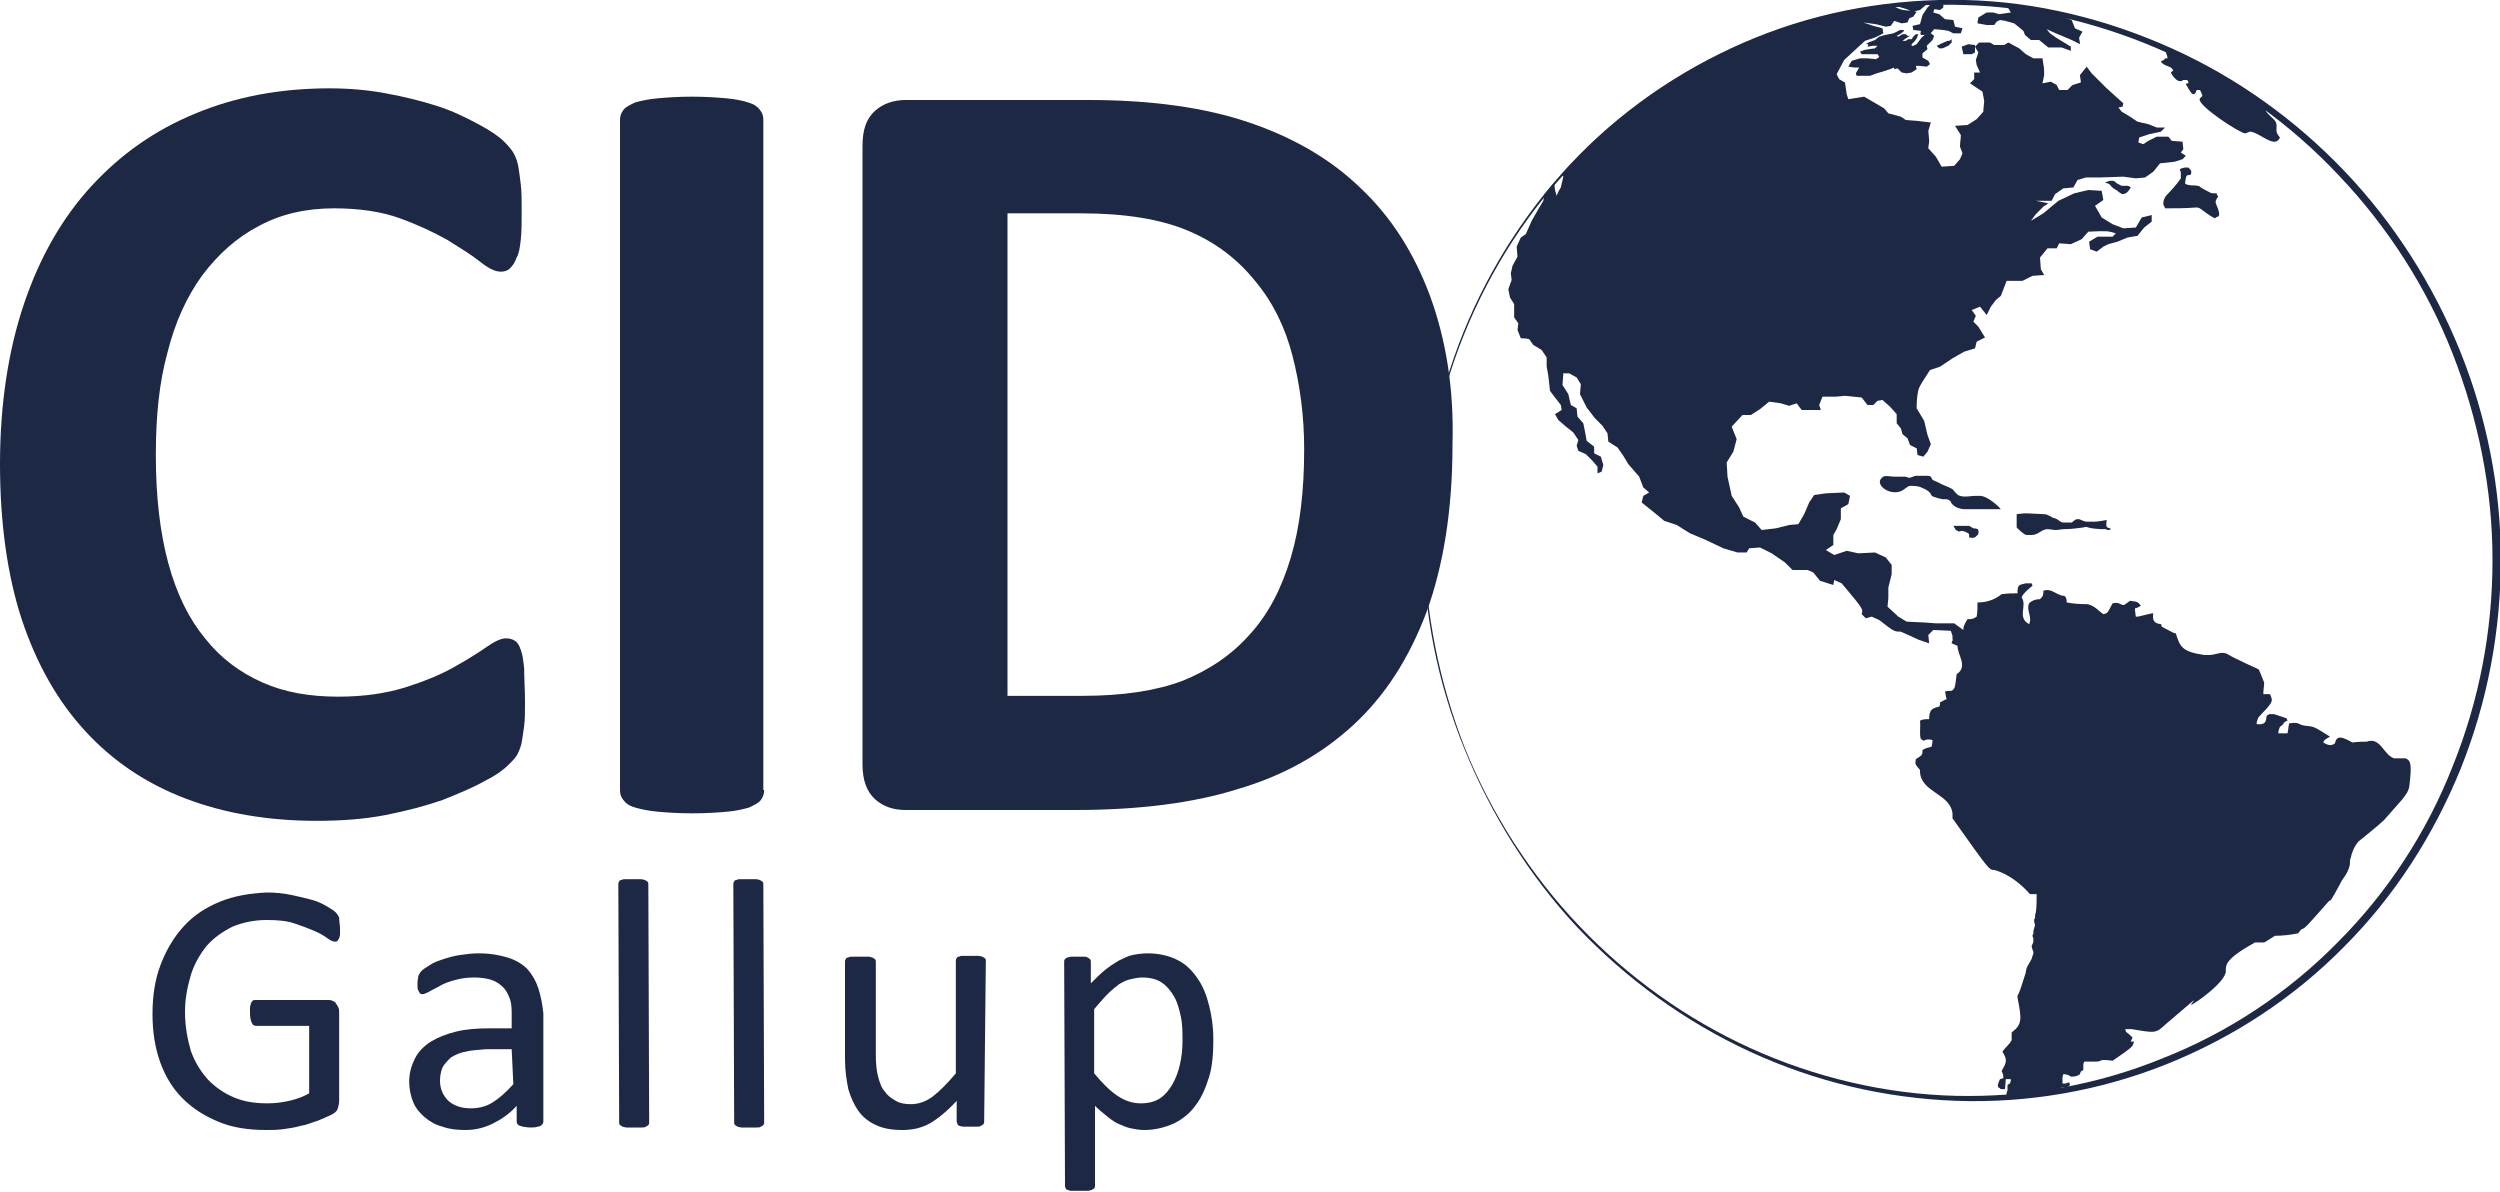 <?xml version="1.0" encoding="utf-8"?>
<!-- Generator: Adobe Illustrator 22.0.0, SVG Export Plug-In . SVG Version: 6.00 Build 0)  -->
<svg version="1.1" xmlns="http://www.w3.org/2000/svg" xmlns:xlink="http://www.w3.org/1999/xlink" x="0px" y="0px"
	 viewBox="0 0 300 143" style="enable-background:new 0 0 300 143;" xml:space="preserve">
<style type="text/css">
	.st0{fill:none;}
	.st1{fill:#164194;}
	.st2{clip-path:url(#SVGID_2_);}
	.st3{fill:#1D2944;}
	.st4{clip-path:url(#SVGID_4_);}
	.st5{clip-path:url(#SVGID_6_);}
	.st6{fill:#FFFFFF;}
	.st7{clip-path:url(#SVGID_8_);}
	.st8{clip-path:url(#SVGID_10_);}
	.st9{clip-path:url(#SVGID_12_);}
	.st10{clip-path:url(#SVGID_14_);}
	.st11{clip-path:url(#SVGID_16_);}
	.st12{clip-path:url(#SVGID_18_);}
</style>
<g id="Mundo_Azul_xA0_Imagen_1_">
</g>
<g id="Gallup_xA0_Imagen_1_">
</g>
<g id="D_xA0_Imagen_1_">
</g>
<g id="I_xA0_Imagen_1_">
</g>
<g id="C_xA0_Imagen_1_">
	<g>
		<g>
			<g>
				<defs>
					
						<ellipse id="SVGID_11_" transform="matrix(0.925 -0.379 0.379 0.925 -7.481 94.031)" cx="235.3" cy="66" rx="64.1" ry="66"/>
				</defs>
				<clipPath id="SVGID_2_">
					<use xlink:href="#SVGID_11_"  style="overflow:visible;"/>
				</clipPath>
				<g class="st2">
					<path class="st3" d="M237,6.3c0-0.1,0-0.2,0-0.3c0-0.2,0-0.4,0-0.6l-0.8-0.1l-0.8,0.3l0.2,0.9c0.3,0,0.6,0,1,0L237,6.3"/>
					<path class="st3" d="M234.2,5.1L234.2,5.1l0-0.4c-0.1,0.1-0.2,0.2-0.4,0.2c-0.1,0-0.1,0-0.3,0.1c-0.1,0-0.2,0.1-0.7,0.3
						c-0.1,0.1-0.2,0.1-0.4,0.2c0.1,0.1,0.2,0.2,0.3,0.3c0,0,0.1,0,0.4,0c0.3-0.1,0.6-0.3,0.7-0.3C234,5.3,234,5.3,234.2,5.1"/>
					<path class="st3" d="M253.3,63.5L253.3,63.5c-0.1-0.2-0.4-0.1-0.5-0.3c-0.1-0.3,0-0.5,0-0.8c-1.1,0.2-1.2,0.2-1.8,0.2
						c-0.2,0-0.4,0-0.6,0c-0.3,0-0.6-0.2-0.9-0.3c-0.1,0-0.2,0-0.3,0c-0.3,0.1-0.4,0.3-0.6,0.4c0,0-1,0-1,0c-0.4,0-0.6-0.4-1-0.5
						c-0.5-0.1-0.8-0.5-1.3-0.5l-2.1-0.1c-0.3,0-0.3,0-1.2,0.1c0,0.5,0,1,0,1.6c0.2,0.2,0.9,0.9,1.2,0.9c0.2,0,0.4,0,0.6,0
						c0.8,0,1.2-0.7,1.9-0.7c0.3,0,0.7,0.1,1,0.1c0.3,0,0.7-0.1,1-0.1c1.1,0,2.1-0.2,2.3-0.2c0.3-0.1,0.3-0.1,0.6,0
						c0.2,0.1,1.3,0.2,1.5,0.2c0.2,0,0.4,0,0.6,0C253,63.7,253.1,63.6,253.3,63.5"/>
					<path class="st3" d="M237.4,64.1L237.4,64.1c0-0.2,0.1-0.5-0.1-0.6c-0.2-0.1-0.4-0.1-0.5-0.1c-0.2-0.1-0.3-0.2-0.5-0.3l-0.2,0
						c-0.6,0-1.2,0-1.7,0c0.1,0.2,0.2,0.3,0.3,0.5l0.2,0.1c0.1,0.1,0.2,0.1,0.5,0c0.3,0,0.8,0.3,0.8,0.3c0.1,0.1,0.1,0.1,0.1,0.3
						c0,0.1,0,0.1,0,0.2c0.2,0,0.4,0.1,0.6,0C237,64.5,237,64.5,237.4,64.1"/>
					<path class="st3" d="M235.6,61.1c1.5,0,3,0,4.5,0c-0.4-0.5-1.6-1.5-2.4-1.6c-0.2,0-0.4,0-0.6,0c-0.6,0-1.3,0.2-1.9,0
						c-0.4-0.1-0.6-0.5-0.9-0.8c-0.5-0.3-1.2-0.5-1.7-0.8c-0.7-0.3-0.7-0.3-0.8-0.5c-0.1-0.2-0.1-0.3-0.5-0.3c-0.5,0-0.9,0-1.4,0
						c-0.1,0-0.1,0-0.6,0.2c-0.3,0.1-0.5-0.1-0.7-0.1c-0.4,0-0.8,0-1.3,0c-1.1-0.1-1.1-0.1-1.3,0c-1.3,0.8,0.7,2.4,2.2,1.7
						c0.4-0.2,0.6-0.5,1-0.6c0.1,0,0.7,0,1.1,0.1c0,0,1.2,0.4,1.4,0.9c0.1,0.2,0.1,0.2,0.3,0.3c0,0,1.1,0.4,1.4,0.3
						c0.4,0,0.5,0.1,0.7,0.3C234.1,60.4,234.6,61,235.6,61.1"/>
					<path class="st3" d="M266.1,23.7l0.1-0.1c-0.1-0.1-0.2-0.3-0.2-0.4c-0.6,0-0.6,0-0.8-0.1c0,0-0.8-0.4-1.1-0.6
						c-0.1-0.1-0.2-0.2-0.4-0.2c-0.3-0.1-0.7,0-1-0.1c-0.2,0-0.4-0.1-0.5-0.2c0.1-0.7,0.1-0.7,0.2-0.9c0.1-0.1,0.2-0.1,0.4-0.1
						c0.1,0,0.3-0.4,0-0.7c-0.1-0.1-0.1-0.1-0.2-0.2c-0.1,0-0.3,0-0.4,0c0,0-0.5,0.1-0.6,0.2c-0.1,0.1,0.1,0.2,0.1,0.4
						c0,0.2,0,0.3,0,0.5c0,0.1,0,0.1,0,0.2c0,0-0.6,0.9-1.5,1.8c-0.2,0.2-0.4,0.4-0.5,0.7c-0.1,0.2-0.1,0.4-0.1,0.6
						c0,0.2,0.2,0.3,0.2,0.5c1.2,0,2.5,0,3.7-0.1c0.3,0,0.4,0,0.9,0.4c0.8,0.6,1,0.7,1.4,0.9c0.1-0.1,0.1-0.1,0.3-0.2
						c0.1,0,0.4-0.1,0-1.1C265.8,24.2,265.8,24.2,266.1,23.7"/>
					<path class="st3" d="M255.7,22.5L255.7,22.5c-0.1-0.1-0.3-0.2-0.4-0.2c-0.1,0-0.2,0-0.3,0c-0.3,0-0.3,0-0.4,0
						c-0.4-0.2-0.6-0.3-0.7-0.4c-0.2-0.2-0.3-0.2-0.4-0.2c-0.1,0-0.2,0-0.4,0c-0.1,0.1-0.3,0.1-0.5,0.2c0.2,0.1,0.4,0.1,0.5,0.2
						c0.2,0.1,0.2,0.3,0.4,0.4l0.1,0.1c0.2,0.1,0.3,0.2,0.5,0.3c0.1,0.1,0.2,0.2,0.4,0.3c0.1,0.1,0.2,0.1,0.3,0.1
						C255,23.2,255.2,23.3,255.7,22.5"/>
					<path class="st3" d="M255.3-6.7c-0.3-0.1-0.7-0.1-1-0.1l-0.3,0l0,0h0v0h0l0,0h0h0l0,0c0.3,0.1,0.7,0.1,1,0.3
						c-0.2,0-0.3-0.1-0.5-0.1c0.4,0.1,0.4,0.1,0.5,0.2l0,0h0l0,0h0h0l0,0h0l0,0c0.3,0.1,0.7,0.2,1,0.4c-0.5-0.1-1-0.3-1.5-0.4
						c-0.2,0-0.3-0.1-0.5-0.1c-0.4-0.1-1-0.2-1.2-0.3l-0.1,0l-0.2,0c0.8,0.2,0.9,0.2,1.1,0.3l-0.2,0l0.1,0.1
						c-0.2-0.1-0.4-0.1-0.7-0.2l0-0.1c-0.1,0-0.3-0.1-0.5,0c-0.1,0-0.1,0-0.3,0l0.1,0.1h0l0,0h0h0h0h0l0,0l0,0h0h0h0l0,0h0h0h0
						l0,0.1c-0.6-0.1-0.7-0.2-0.8-0.3c0.2,0,0.3,0,0.4,0l-0.2,0c0.1,0,0.2,0,0.4,0c-0.1,0-0.2-0.1-0.3-0.1c0,0,0,0-0.1,0
						c-0.2,0-0.3-0.1-0.5-0.1l0,0l0,0c0,0-0.6-0.1-1-0.1c0,0,0,0,0.1,0c0,0-0.1,0-0.1,0c-0.1,0-0.3,0-0.4,0l-0.1,0l0,0l-0.1,0l0,0
						l0.2,0l-0.2,0l-0.2,0l0.1,0c-0.1,0-0.2,0-0.3-0.1c0.2,0,0.3,0,0.5,0c-0.4-0.1-0.5-0.1-0.7-0.1l-0.1,0c-0.1,0-0.2,0-0.3,0
						c0,0,0,0-0.1,0c-0.1,0-0.3,0-0.4,0c0.1,0,0.2,0.1,0.3,0.1l-0.1,0l0,0c0.6,0.1,0.6,0.1,0.7,0.2l-0.2,0l-0.1,0
						c-0.4-0.1-0.4-0.1-0.5-0.1l0.1,0.1c0,0,0,0-0.1,0l-0.2,0l0,0l0.1,0l0.2,0l0.1,0l0,0c0,0,0,0,0.1,0l0.1,0l0.1,0
						c0.1,0,0.3,0.1,0.4,0.1l-0.1,0l-0.1,0l-0.1,0l0,0l0,0l0,0l-0.1,0l0,0l-0.1,0l0,0l0,0l-0.1,0l0,0l0.1,0l0.2,0.1l0.1,0
						c0.1,0,0.2,0,0.3,0.1l0,0l0,0l0.1,0h0l0,0l0.1,0l0.2,0.1l0.2,0.1l0.1,0l0.1,0l0.1,0l0.2,0.1l-0.1,0l-0.1,0l0,0l-0.2,0l-0.1,0
						l0,0l-0.1,0c-0.1,0-0.2,0-0.3-0.1l0,0l-0.1,0l0,0l-0.1,0l-0.1,0l-0.2-0.1h0l0,0l0,0l0,0l-0.1,0c-0.1,0-0.2,0-0.3,0
						c0.1,0,0.2,0.1,0.3,0.1h0l0,0l0.2,0.1l0.1,0l0.1,0l0.2,0.1l0.1,0l0.2,0.1l0.1,0l0,0l0,0l0,0l-0.1,0l-0.1,0l-0.1,0l0,0l-0.1,0
						l-0.1,0l-0.2-0.1l0,0l-0.1,0l-0.2-0.1l0,0c0,0,0,0-0.1,0l-0.1,0l-0.1,0l-0.1,0l-0.1,0l-0.1,0l-0.1,0c0,0,0.1,0,0.2,0.1
						c0.1,0,0.2,0.1,0.3,0.1l0.1,0l0,0l0,0l0.2,0.1l0,0l-0.2,0c0,0,0,0-0.1-0.1l-0.1-0.1l0,0l0,0l-0.1,0l-0.1,0l-0.1,0l-0.1,0l0,0
						l-0.2-0.1l-0.1,0l-0.1,0l-0.1,0l-0.1,0l0,0l0,0l0,0l0,0l0,0l0,0l0,0v0l0,0l0,0l-0.1,0l0,0l0,0l0,0c0,0,0,0-0.1,0l0,0l0,0l0,0
						l0,0l0,0l0,0l0,0h0l0,0h0h0h0h0h0l0,0l0,0l0.1,0l0,0l0,0l0.1,0l0.1,0l0,0h0h0h0h0h0h0h0h0l0,0l0.1,0.1l0,0l0.1,0.1l0,0l-0.1,0
						l0,0l0,0l-0.1,0l-0.1,0l-0.1,0l0,0l-0.1,0l0,0h0l-0.2-0.1l-0.1,0l-0.1,0l0,0l0,0l0,0l-0.1,0l0,0l0,0l0,0l0,0l0,0l0,0l0.1,0.1
						l0.1,0l0,0l0,0c0.1,0.1,0.1,0.2,0.2,0.2c-0.1,0-0.1,0-0.2,0l0,0l0,0c-0.1,0-0.2,0-0.3,0l0,0.1l-0.1,0.1l0,0.1l0,0l-0.1,0l0,0h0
						l0,0l0,0l0,0l0,0l0,0l0,0h0l0,0l0,0.1l0,0l0,0.1c0,0,0,0,0.2,0l0,0l0,0h0.1l0.2,0l0,0l0.1,0l0.1,0.1l0,0l0,0l0,0
						c0,0.1,0.1,0.1,0.1,0.2l0,0.2l0,0l-0.1,0l0,0l-0.2,0l-0.1,0l-0.2,0l-0.2,0c-0.1,0-0.2,0-0.3,0l0,0.1c0,0,0,0,0,0.1l0,0
						c-0.1,0-0.1,0-0.3,0c-0.2,0-0.3,0-0.5,0l0,0l-0.1,0l0,0l0,0l0,0l0,0l0,0l0,0H245c-0.1,0.2-0.1,0.2,0.1,0.4c0.3,0,0.3,0,0.4,0.2
						c0.1,0,0.3,0,0.4,0l0.2,0.1l0.1,0c0.1,0.1,0.2,0.1,0.3,0.1h0.1l0.1-0.1l0,0c0.1,0,0.2,0,0.3,0l0.2,0c0,0,0,0,0.1,0l0,0
						c0,0.1,0,0.1,0,0.3l0,0l-0.1,0.1h0h0l-0.1,0h-0.1L247-3l-0.1,0h-0.1h0h0h0h0h0h0h0c0,0,0,0-0.1,0l-0.2,0.1h-0.1
						c-0.1,0-0.2,0-0.3-0.1h-0.1l0,0.1c-0.1,0-0.2,0-0.3,0l-0.1,0.1l0.1,0.1l0.1,0c0.2,0.1,0.5,0.1,0.7,0.2l-0.1,0l0,0l0,0l0,0
						l0.1,0l0,0l0.1,0l0,0l0.1,0l0.1,0l0.1,0l0.2,0.1l0.1,0l0.1,0l0.2,0h0h0.1l0,0l0-0.1c0-0.1-0.1-0.1-0.1-0.2c0,0,0,0,0.2,0
						c0.1,0,0.2,0,0.3,0l0.1,0l0.1,0l0.1,0l0,0l0-0.1l0.2,0l0.1,0c0.1,0,0.2,0,0.3,0l0-0.1l0,0l0,0l0,0h0h0h0h0h0h0h0h0h0h0h0l0,0h0
						h0h0l0,0l0,0c0.1-0.1,0.2-0.1,0.4,0l0.1,0l0.1,0l0.2,0h0c0.1,0,0.2,0.1,0.3,0.1l0.1,0l0.1,0l0.1,0c0.1,0,0.2,0,0.3,0l0.1,0
						c0.1,0,0.2,0.1,0.3,0.1l0.2,0l0.1,0l0,0l0.2,0.1l0.2,0.1c0,0,0,0,0.2,0l0.2,0.1c0.1,0.1,0.1,0.2,0.2,0.4l0.1,0.1l0.1,0.1
						l0.1,0.1l0.1,0l0.1,0l0.1,0l0.1,0l0.1,0l0.2,0.2l0,0.1c0.1,0,0.2,0.1,0.2,0.2l0.1,0.1l0.1,0.1l0.1,0.1c0.1,0,0.1,0,0.3,0.3
						c0.1,0.1,0.2,0.2,0.3,0.2l0.1,0l0.3,0.2c0,0,0,0,0.1,0.1c0,0.1,0,0.1,0.3,0.3c0.1,0.1,0.1,0.2,0.2,0.3c0,0.1,0,0.2,0.1,0.3
						c0.1,0,0.2,0,0.3,0c0,0.1,0.1,0.2,0,0.2L255.5,2c0.1,0.2,0.2,0.3,0.3,0.5c-0.1,0-0.2,0-0.2,0c0,0.1,0.1,0.2,0.2,0.3
						c0.1,0.1,0.2,0.2,0.5,0.2c0,0,0.1,0,0.3,0l0.2,0c0.2,0,0.4,0,0.6-0.1l-0.1-0.1c0.7-0.4,1,0.6,1.6,0.6h0h0h0l0,0h0h0h0l0,0
						c0.5,0.2,0.8,0.4,0.9,0.5l0,0.1c-0.1,0-0.2,0-0.3,0l-0.2,0L259,4h0c-0.6,0-1.2-0.5-1.9-0.2c0.2,0.2,0.5,0.3,0.7,0.5l-0.1,0.1
						l-0.2,0c0,0-0.4,0.2,0,0.5c0.4,0.3,0.9,0.2,1.3,0.4l0.2,0c0-0.1,0.1-0.2,0.1-0.3c0.2,0,0.2,0,0.5,0c-0.1-0.2-0.2-0.3-0.4-0.5
						c-0.2,0-0.3,0-0.5,0l-0.1-0.1c-0.1,0-0.2,0-0.3,0l0-0.1c0.1,0,0.2,0,0.4,0c0.4,0.2,0.4,0.2,0.8,0.2c0.1,0,0.2,0,0.4,0
						c0.2,0,0.3,0,0.4,0.2l0,0.1l-0.1,0.1l0.1,0.1l-0.1,0.1c0,0,0,0,0.1,0.1c0.4,0.2,0.4,0.2,0.6,0.4c0.1,0.1,0.2,0.3,0.3,0.4
						c-0.1,0-0.3,0-0.4,0l-0.2,0c-0.1,0.1-0.1,0.2-0.1,0.3h-0.2h0c-0.1,0-0.1,0-0.2,0l-0.1-0.1l-0.1,0.1c0.1,0.2,0.2,0.5,0.2,0.7
						C260,7,259.9,7,259.8,7c-0.1,0.2-0.1,0.2-0.4,0.3l-0.1,0.1l0.1,0.1c0,0,0,0.1,0.1,0.1c0.4,0.4,1.1,0.3,1.3,0.9
						c-0.1,0-0.2,0.1-0.3,0.2c0,0,0.6,1.3,1.4,1l0-0.1h0.2c0.1,0,0.1,0,0.3,0c0.2,0.1,0.2,0.1,0.2,0.4c-0.1,0-0.1,0-0.2,0l-0.1,0.1
						c0.7,1.2,0.7,1.2,1,1.2c0.2-0.1,0.2-0.3,0.3-0.5c0.1,0,0.3,0,0.4,0c0.1,0.2,0.2,0.4,0.3,0.7c-0.1,0.1-0.2,0.2-0.3,0.3
						c-0.6,0.7,4.8,4.2,5.4,4.2c0.1,0,0.1,0,0.3-0.1c0.1,0,0.2-0.1,0.3-0.1l0.1,0c1.2,0.2,2.9,2.1,3.5,0.7l-0.1-0.1
						c0-0.1-0.1-0.1-0.2-0.3c-0.3-0.5,0.1-1.1-0.3-1.6c-0.3-0.4-0.8-0.7-1.1-1.2l0-0.1c0.1-0.1,0.2-0.1,0.3-0.1c0.1,0,0.1,0,0.3-0.1
						c0.1,0,0.2,0,0.3-0.1c-0.3-0.5-0.3-0.5-0.1-0.7l0.2,0l0.1-0.1c-0.2-0.3-0.4-0.6-0.6-0.9c0.1-0.6-0.7-0.6-0.9-1
						c0.5-0.1,0.5-0.1,0.6-0.2c-0.1-0.2-0.2-0.3-0.3-0.5c0.3,0,0.6,0,0.9,0c-0.3-0.3-0.3-0.4-0.5-0.6c0.2,0,0.3,0,0.5,0
						c0.3,0.4,0.3,0.4,0.5,0.7c0.2,0,0.2,0,0.5,0c0.1-0.2,0-0.5,0.2-0.7l0.2,0c0.3,0,0.3,0,0.4-0.2l-0.1-0.1
						c-0.1-0.2-0.1-0.2,0.1-0.5c0-0.1-0.1-0.2-0.1-0.3l0.1-0.1c-0.1-0.2-0.1-0.2-0.2-0.4l0.2-0.1c0,0-0.1-0.1-0.2-0.2l0-0.1l0.1-0.1
						c-0.1-0.1-0.1-0.1-0.5-0.5l0,0c0,0,0,0,0.2,0l0.1,0l0,0l0,0l0.1,0.1l0,0l0.1,0.1c1.2,0.3,1.2,0.3,1.5,0.2c0.1-0.2,0-0.4,0-0.7
						c0.1,0,0.2-0.1,0.3-0.1c0.1-0.1,0.2-0.1,0.3-0.1l0-0.1c0,0,0,0,0.1-0.1c0-0.3-0.4-0.5-0.3-0.8c0.2,0,0.4,0,0.6-0.1
						c-0.1-0.3-0.2-0.4-0.3-0.5l-0.2,0l0,0.1l0,0.2c0,0,0,0-0.1,0c-0.3-0.1-0.5-0.3-0.9-0.3l-0.1,0c-0.5,0-1-0.1-1.4-0.4
						c-0.1-0.1-0.2-0.2-0.2-0.3l0,0c0.3,0,0.3,0,0.5-0.1c0-0.1-0.1-0.2-0.1-0.3c0.6,0.1,1,0.6,1.5,0.8l0.2-0.1
						c-0.1-0.1-0.2-0.2-0.2-0.2c0.1-0.1,0.3-0.1,0.4-0.2c0,0-1.9-1.1-3.7-1.7l0-0.1c0.6,0.3,0.6,0.3,0.7,0.3c0,0,0.1,0,0.3,0
						c-0.2-0.2-0.5-0.3-0.7-0.5c-0.1,0-0.1-0.1-0.2-0.1c-0.5-0.3-0.7-0.5-1.1-0.4l0.1,0.1c-0.1,0-0.2,0-0.4,0
						c-0.1-0.1-0.1-0.2-0.2-0.3c-0.1,0-0.1,0-0.6-0.2l-0.1-0.1c0.1,0,0.2,0,0.4,0c0.2,0.1,0.4,0.2,0.5,0.3c0.1,0,0.2,0,0.4-0.1
						l0-0.1c0,0,0.1,0,0.2,0c0.1,0,0.2,0,0.3,0c-0.3-0.2-0.6-0.5-1.3-0.6l-0.1,0.1c-0.5-0.1-0.5-0.2-0.6-0.3c0.3,0.1,0.3,0,0.5,0
						l-0.2-0.2l0.2,0c0,0,0.1,0,0.2-0.1c-0.7-0.3-1.5-0.5-2.2-0.9l0-0.1l0.2,0c-0.2-0.1-0.4-0.2-0.7-0.3c-0.8-0.3-1.7-0.4-2.5-0.8
						c0,0-0.1,0-0.2-0.1l-0.1-0.1l0.1-0.1c0,0,0.1,0,0.3,0c0.4,0.1,0.4,0.1,0.5,0.2l0.1,0c0.6,0.3,0.6,0.3,1.3,0.6l0-0.1
						c-0.6-0.2-1.1-0.5-1.8-0.7c-0.1,0-0.2-0.1-0.3-0.2c0,0-0.1,0-0.2-0.1c-0.2-0.1-0.3-0.1-0.5-0.2l-0.2,0.1c0,0-0.1,0-0.2,0
						c-0.2-0.1-0.4-0.2-0.7-0.3l0.2,0l0.1-0.1c0,0-0.8-0.3-1.1-0.2c0.1,0,0.2,0.1,0.3,0.2c-0.3-0.1-0.8-0.3-1-0.4
						c0-0.1,0-0.1-1.4-0.5l0.1,0c-0.5-0.2-0.5-0.2-0.7-0.3l0,0c-0.8-0.3-1.6-0.7-2.4-0.9l-0.3-0.1c-0.1,0-0.2,0-0.3,0
						c-0.1,0-0.3-0.1-0.5-0.2c0.1,0,0.2,0,0.3,0.1l0-0.1c-0.7-0.2-0.7-0.2-0.8-0.2l0-0.1C255.9-6.5,255.7-6.6,255.3-6.7"/>
					<path class="st3" d="M288.7,91c-0.4,0-0.8,0-1.4,0c-1.3-0.4-1.6-2.6-3.3-2c-0.5,0-1,0-1.7,0.1c-1.1-0.6-1.9-1-2.1,0.1
						c-0.3,0.2-0.6,0.4-1.4-0.1c0.1-0.3,0.1-0.3,0.8-0.7c-1.9-1.2-1.9-1.2-2.8-1.3c-0.1,0-0.2,0-0.6-0.1c-0.6-0.3-0.7-0.3-1.5-0.2
						c-0.1,0.4-0.1,0.8-0.2,1.2c-0.4,0-0.8,0-1.1,0c0-0.2,0-0.3,0.2-0.8c0.2-0.1,0.4-0.3,0.5-0.5c0.1-0.1,0.3-0.2,0.4-0.2
						c0-0.1-0.1-0.2-0.1-0.3c0,0-0.6-0.2-1.5-0.5c-0.1,0-0.2,0-0.3,0c-0.1,0-0.2,0-0.3,0c-0.1,0.1-0.2,0.1-0.3,0.2
						c-0.1,0.7-0.1,1.1-1.2,1c0-0.2,0-0.3,0.2-0.8c1.8-1.9,1.8-1.9,1.4-2.8c-0.2,0-0.5,0-0.8,0c0-0.5,0.1-1,0.1-1.4
						c-0.6-1.5-0.6-1.5-0.7-1.6c0,0-2.9-1.3-3.7-1.8c-0.7-0.4-1.4,0.1-2.2,0.1c-0.2,0-0.3,0-0.6,0c-2.7-0.4-2.9-1-3.4-2.6
						c-0.2,0-0.2,0-1.7-0.8c0-0.1,0-0.2-0.1-0.3c-1-0.1-1-0.7-0.9-1.3c-0.1,0-0.2,0-0.6,0.1c-1.2,0.3-1.2,0.3-1.5,0.3
						c-0.1-0.7-0.1-0.7-0.1-1c0.2,0,0.5-0.2,0.7-0.3c-0.3-0.4-0.3-0.5-1.3-0.6l-0.7,0.5c-0.1,0-0.1,0-0.2,0
						c-0.6-0.3-0.7-0.3-1.2-0.2c-0.6,1.2-0.6,1.2-1.1,1.3c-0.6-0.4-1-1-1.9-1.2c-0.5,0-1,0-1.8-0.1c-0.2,0-0.5-0.1-0.7-0.1
						c0-0.3,0-0.6-0.3-0.8c-0.9,0-1.5-1-2.5-0.6c0,0.5,0,0.6-0.4,1c-0.9,0-1.3,0.5-1.3,0.5c-0.4,0.8,0.4,1.6,0,2.5
						c-1.5-0.8-0.2-2.2-0.9-3.2c0.1-0.5,1.3-1.4,1.3-1.4l-0.1-0.3h-0.7c-0.9,0.2-1,0.2-1,1.2c-0.6,0-1.1,0-1.9,0.1
						c-0.4,0.3-1.3,1-2.9,1c0,0.5,0,1.1-0.1,1.7c-0.5,0.3-0.5,0.3-1.1,0.3c-0.5,0.8-0.5,1-0.5,1.3l-1.1-0.8c-0.7,0-1.4,0-2.2,0
						l-1.4-0.1l-2.1-0.1l-1-0.6l-1.3-1.2l0.1-1c0-0.4,0-0.9,0-1.3l0.4-1.6c0-0.4,0-0.7,0-1.1l-0.7-0.9l-1.3-0.6l-2,0.1l-1.4-0.3
						l-1.5,0.5l-1-0.6l0.9-0.6c0-0.2,0-0.4,0-0.5c0-0.2,0-0.4,0-0.7l0.4-0.7l0.5-1.2c0-0.4,0-0.9,0-1.3l0.9-0.5l0.2-1l-0.7-0.4
						l-2.2,0.1l-1.4,0.2l-0.6,0.9l-0.6,1.4l-0.7,1.2l-1.1,0.1l-1.6,0.4l-1.7,0.2l-0.8-0.9l-1.4-0.7l-0.5-1.1l-0.9-1.4l-0.5-2.3
						l-0.1-1.7l0.8-1.3l0.4-1.5l-0.6-1.5l1.3-1.4l1,0l1.1-0.7l1.1-0.9l1.4,0.2l1,0.3l0.9-0.3l0.6,0.8c0.4,0,0.8,0,1.3,0l1,0
						l-0.2-0.6l0.4-1l1.6,0l1.1-0.1l2,0.2l0.7,0.9c0.2,0,0.4,0,0.7,0l0.5-0.5l0.6-0.1l0.9,0.8l0.8,0.9c0,0.4,0,0.7,0,1.1l0.5,0.6
						l0.2,0.7l0.6,0.5l0.3,0.8l0.8,0.4l0.1,0.8l0.7,0.2l0.5-0.6l0.4-0.9l-0.4-1.1l-0.4-1.7l-0.9-1.5c0-0.6,0-1.3,0.2-2.2
						c0.1-0.3,0.3-0.7,0.5-1l0.9-1.4l1.2-0.4l1.5-1l1.4-0.8l1.3-0.4l0.2-0.8l1-0.5l-0.8-1.3l-0.6-0.6l0.3-0.7l-0.5-0.7l1-0.4l0.8,1
						l0.5-1l0.6-0.8l0.6-0.5l0.7-1.8c0.6,0,1.3,0,1.9,0l1.2-0.6l1.4-0.1l-0.4-0.7l-0.1-1.4l0.9-1.1c0.4,0,0.7,0,1.1,0l0.3-0.6
						l1.4,0.1l1.3-0.6l0.8-0.9c2.3-0.1,2.3-0.1,3.3,0.2c-0.1,0.1-0.3,0.3-0.4,0.4c-0.6,0-1.2,0-1.8,0c-0.3,0.2-0.7,0.4-1,0.6
						c0,0.3,0.1,0.6,0.1,0.9l0.8,0.3l0.8-0.6l0.6-0.3l1.1-0.3l1.2-0.5l1.2-0.2l0.8-1l0.9-0.7l0-0.8l-1.2,0.3l-0.7,1.2l-1.5,0.1
						l-1.3-0.5l-1.3-0.8l-0.8-1.4l1-0.7l-0.2-1.1l-1.6-0.1l-1.7,0.4l-1.9,0.9l-1.8,1.5l-1.5,0.9l0.6-0.8l0.9-0.9l0.6-0.4l-1.5-0.3
						c0.6,0,1.3,0,1.9,0l0.4-0.8l1-0.7l1.2-0.1l0.5-0.9l1-0.3c0.5,0,1.1,0,1.6,0l2.9-0.1l1.5,0.2l1.1-0.1l1-0.7l0.8-1l1.8-0.2
						l0.9-0.3l0.4-0.4l-0.6-0.4l0.3-0.4l-0.1-0.9l-1.3-0.1l-0.4-0.5c-0.5,0-0.9,0-1.4,0l-1,0.5l-0.6,0.4l-0.6-0.2l0.1-0.6l1.2-0.4
						l1.4-0.3l0.5-0.5l-1,0l-1-0.4l-1.3-0.3l-0.9-0.6l-1-0.6l-0.4-0.5l0.5-0.1l0.1-0.4l-1-0.9l-1.1-1L251,8.8L250.4,8l-0.8,1
						c0,0.3,0.1,0.6,0.1,0.9l-1,0.3l-0.6,0.6l-1,0l-0.3-0.6l-0.7-0.4l-1,0.2l0.2-1c0-0.4,0-0.9-0.1-1.3l-0.1-0.7l-1.1,0l-0.9-0.5
						l-0.8-0.7L241,5.1l-0.5,0.3l-1.2,0l-0.5-0.3c-0.4,0-0.9,0-1.3,0L237,5.6l0.4,0.7l-0.3,0.9l0.1,0.6l0.4,0.9c-0.2,0-0.5,0-0.7,0
						l0,0.8l-0.5,0.5l0.6,0.4l0.9,0.6l0.2,1.1c0,0.4-0.1,0.8-0.1,1.3l-0.8,0.9l-1.1,0.7l-1.5,0.1l0.7,1.1c0,0.5-0.1,0.9-0.1,1.4
						l0.3,0.8l-0.3,0.7l-0.7,0.8l-1.5,0.1l-0.7-1.2l-0.9-1c0-0.3,0.1-0.6,0.1-0.9l-0.1-1.2l0.3-1l-1.7-0.2l-1.3-0.1l-0.6-0.4
						l-1.5-0.4l-0.5-0.6l-1.2-0.7l-1.2-0.7l-1.9,0.3l-0.2-0.6l-0.2-1.4l-0.7-0.4l-0.3-0.6l0.9-1.7l1.3-1.2l1.2-1.1l1.2-0.4l1-0.5
						l-0.1-0.6l-1.1-0.3l-1.2-0.4l1.5,0.2l1.2,0.3l0.6-0.1l0.4-0.6l0.9,0.3l0.7-0.1l0.2-0.5l0.5-0.2l0.4-0.6l-0.7-0.1l-0.9-0.1
						L228,1.1l-0.9-0.4l0.7,0.1l1,0.3l0.7,0.3l0.9-0.2l0.7-0.6L230.7,0c0.2,0,0.5,0,0.8,0l0.3,0.4l-0.5,0.5l-0.6,0.9
						c-0.1,0.4-0.2,0.7-0.3,1.1l-0.9,0.2l0.1,0.5l0.9,0.1c0,0.2-0.1,0.3,0,0.5c0.3,0,0.8,0,1.1-0.1l0.5-0.6l1.1,0.1l0.6,0.1l0.6,0.3
						c0.3,0,0.6,0,0.9,0l0.2-0.6l-0.9-0.2l-0.2-0.8l-1-0.1l-0.7-0.6l-0.7-0.2c0-0.1,0.1-0.3,0.1-0.4l0.7,0.1l0.4-0.3l0-0.4
						c0.3,0,0.5,0,0.8,0l0.4-0.5l0.9-0.5l0.3-0.4l-0.3-0.5l-0.2-0.7l0.7-0.1l0.3-0.5l-0.4-0.5L235-3.6L234.3-4c0.3,0,0.6,0,1,0
						l0.2-0.3l0.7,0.1l0.5,0.3l0.8,0l0.7-0.1l-0.5-0.5l0.4-0.1l0.5,0.6l0.7,0.1l0.2,0.6l0.5,0.1l0.3,0.4l0.6,0.2l0.3,0.5l0.7,0.2
						l0.6,0.6l0.1,0.7l-0.9,0.7l-0.8,0.7l0.4,0.7l-1.4,0.2l-0.7-0.2c-0.3,0-0.5,0-0.8,0l-1,0.6c0,0.2-0.1,0.4-0.1,0.7l1.1,0.2l0.9,0
						l0.3-0.4l0.4-0.2l0.6,0.1l1.1,0.3l1.1,0.9l0.2,0.5l0.7,0.6c0.3,0,0.7,0,1,0l1.1,0.9l1.6,0l1.1,0.4l0-0.5l-1.8-1.1L246,4
						l-0.4-0.5l1.1,0.5l1.9,0.8l1,0.5c0-0.3-0.1-0.5-0.1-0.8l0.4-0.7L249,3.4l-0.4-1L247.5,2L246,0.7l0.4-0.4l0.4-0.3l2,1.2l0.8,0.8
						l0.8,0.1l0-0.9l0.9-0.3l0-0.4c0.2,0,0.4,0,0.6,0l0.2-0.4l-0.2-0.6c-0.4,0-0.8,0-1.2,0c0-0.1-0.1-0.2-0.1-0.3l-0.8-0.5l-0.5-0.1
						l-0.8-0.3c-0.2,0-0.4,0-0.6,0L247.5-2l-0.3-0.4l-1,0l-0.4,0c0-0.2-0.1-0.4-0.1-0.6c0.2,0,0.4,0,0.7,0l0.3-0.3l-0.9-0.2l0.1-0.2
						l0.4-0.1l-0.6-0.4l-0.7-0.2l0.2-0.4L244.6-5l-0.8,0l-0.1-0.3l-0.6,0l-0.2-0.1l0.5-0.3l-0.7-0.2l-0.8,0.2l-0.5-0.5l-0.1-0.3
						l-0.5,0l0-0.3L240-7.1c-0.3,0-0.7,0-1,0l-0.2,0.3l-0.5,0.1l-0.5-0.1l-0.2,0.3l-0.5,0l0.1-0.4l0.4-0.4l-0.3-0.5l-0.1-0.5
						c-0.3,0-0.5,0-0.8,0L235.9-8l-0.6,0l-0.5,0.2l-0.3,0.5l0.2,0.5l-0.4,0.3l0.3,0.7L234-5.7l-0.4-0.6l0.2-0.7l0.2-0.5l0.6-0.5
						l0.7-0.4c-0.3,0-0.5,0-0.8,0l-0.9,0.1l-1.1,0.6l-1,0.8l-0.7,1.1l0.7,0.1l0.5,0l0,0.4l-0.6-0.1l-0.7,0.2l0.3,0.5
						c0.3,0,0.5,0,0.8,0l0.4-0.1l0.4,0.3l0.9,0.3l-0.7,0.2l-0.2,0.5l0.3,0.4l-1.1,1l-0.6,0.7l-0.8,0.5l-0.4-0.2l-0.1-0.9l0.6-0.5
						l-0.6-0.8l-1,0.6l-0.5-1.1l-0.3-0.1l0.4-0.5l0.2-0.6l-0.4-0.1l0.3-0.5l-0.3-0.6L228-6.2l-0.4,0.3l-0.4,0l-0.7,0.5L226.4-5
						L226-4.6l0.3,0.6l0.4,0.4l-0.5,0.5l-0.7-0.2l-0.2,0.6l0.7,0l1-0.4c-0.1,0.2-0.2,0.4-0.4,0.6L225-1.8l-0.5,1L224-1.4l0.6-0.7
						c-0.2,0-0.3,0-0.5,0l0.4-0.6c0.2,0,0.3,0,0.5,0l0.4-0.9l-0.7-0.5l-0.7,0.6l-0.8,0.3l0.6,0.7l-0.8,0.4l-0.5,0.5l-2,0l-0.7-0.4
						L219-2.2l-0.4-0.6l-1,0.4L216.3-2L216-1.4l-1,1l0.4-1.2l-0.5-0.5l-1.2,0.2l-1.9-0.3l0.3-0.3l1-0.3l-0.4-0.6l-0.7,0l-1-0.7
						l0.1-0.5l-0.6-0.1l-0.5,0l-0.7,0.4l-0.5,0.1l0.8-0.9l-1.3,0.7L208-4.6l1-1l-0.2-0.2l-1.1,0.6l-0.9,0.4l-0.6,0.1L205-4.4
						l-1.3,0.4l1.5-0.6l0.8-0.2l0.7-0.2l0.7-0.3l-0.1-0.1l-1.1,0.2l-1.4,0.4l-0.4,0c-0.1,0-0.2,0-0.4,0l-1.7,0.5l-0.5-0.2l0.5-0.7
						l-0.7-0.2l0.3-0.4l-0.2-0.2l-0.8,0.1l0.3-0.4c-0.1,0-0.3,0-0.4-0.1l0-0.3c-0.1,0-0.3,0-0.4-0.1l-0.2,0c-6.2,3-11.9,6.7-17,10.9
						l0.7-0.2l-0.1,0.4L182.7,5l-0.8,0.6c-0.1,0.1-0.3,0.2-0.4,0.3l-0.6,0.6l1.7-0.7l0.8-0.1c0.3-0.3,0.7-0.8,1.2-1l0.5,0.1
						l-0.3,0.7L184.7,6l0.3,0.3l0.7-0.2l0.1,0.4c0.1,0,0.3,0,0.4,0l-0.2,0.6l0.2,0.6c0,0.3,0,0.7,0.1,0.9c0.2,0,0.4-0.1,0.5-0.1
						l0.1,0.5l-0.3,0.7l0.5,0.3l-0.7,0.6l0.4,0.5l-0.6,0.6l0.3,0.3l0.4,0.1l-0.5,0.7l-0.2,0.8l-0.5,0.8l-0.4,0.8l0.6,0.2l-0.5,1
						l0.1,1l-0.2,0.7l0.5,0.6l0.6,0.4l0.5,0.3l-0.2,0.5l0.5,0.7l0.4,0.6l-0.3,1.3c-0.2,0.3-0.4,0.7-0.5,1l-0.2-0.7l-0.1-0.9l0.2-0.5
						l-0.4-0.6l-0.4-0.2l0.4-0.8c-0.2,0-0.4,0-0.5,0l-0.2-0.5l-0.3-0.2l-0.3-0.2l-0.6,0.1l0,0.7l0.3,0.5l0.2,0.6l0.6,1l-0.1,1
						l-0.2,1.3l-0.6,1l-0.8,1.4c-0.2,0.5-0.5,1.1-0.7,1.6l-0.6,0.4c-0.2,0.4-0.3,0.7-0.5,1.1l0.1,1.2l-0.6,1.1l-0.2,0.9l0.1,0.8
						l-0.4,1.1l0.2,1l0.5,0.8l0,1.6l0.5,0.7l-0.1,0.8l0.4,1c0.3,0,0.6,0,1,0.1l0.5,0.7l1,0.6l0.6,0.9l0,1.1l0.2,1.1l0.2,1.8l0.6,0.8
						l0.7,0.9l0.1,0.6l-0.8,0.5l0.4,0.7l0.8,0.7l1,0.8l0.6,0.9l-0.2,0.7l0.2,0.6l0.9,0.4l0.8,0.8l0.6,0.7l0,0.8l0.5-0.2l0.2-0.8
						l-0.3-1l-0.8-0.4l0-0.8l-0.9-0.7l-0.2-1.1l-0.2-1l-0.7-0.8l-0.1-1l-0.7-0.4l-0.3-1.3l-0.7-1.1l0.1-1.4l0.7,0l0.9,0.5l0.5,0.8
						l-0.1,1.2l0.8,1.6l1,1.3l0.9,0.9l0.6,0.9l0.1,1l1.1,0.7l0.7,1l0.6,1l1.3,1.5l0.5,1.3l0.7,0.6l-0.7,0.4l-0.2,0.8l1.5,1.2l1.2,1
						l1.5,0.5l1.6,1l1.9,0.8l2.1,1l1.7,0.5l1.1,0l0.3-0.5l1.3-0.1l1.4,0.7l1.6,1.1l0.9,0.9c0.4,0,0.9,0,1.3,0l0.5,0l0.7,0.3l0.8,1
						l1.6,0.5l0.1-0.6l0.9,0.4c2.6,3.1,2.6,3.1,2.4,3.7l0.5,0.5l0.7-0.2l0.9,0.4c1.8,1.4,1.8,1.4,2.6,1.4l2.2,1l1.2,0.4l-0.1-1
						l0.6-0.6l2.1,0.1l0.2,0.6l0,0.5l0.1-0.1c-0.1,0.2-0.2,0.3-0.2,0.5c0.2,0.1,0.5,0.2,0.7,0.3c0,1.1,1.3,2.5-0.1,3.4
						c-0.2,1.7-0.2,1.7-0.6,2c-0.2,0-0.6,0-0.8,0.1c0.1,0.3,0.1,0.7,0.2,0.9c-0.3,0.1-0.6,0.3-0.8,0.4c0,0.2,0,0.4-0.1,0.5
						c-0.8,0.2-1.2,0.3-1.2,1.5c-0.4,0-0.8,0-1.1,0.2c0.1,0.7-0.1,1.5,0.1,2.2c0.1,0,0.2,0.1,0.3,0.2c0.5-0.2,0.5-0.2,1.1-0.1
						c0,0.2,0,0.3-0.1,0.8c-0.4,0.1-0.8,0.2-1.1,0.4c0,0.6,0,0.6-0.8,1.1c-0.1,0.6-0.1,0.6,0.5,1.3c0,0.1,0,0.2,0,0.2
						c0.1,2.5,3.6,2.6,3.9,5c0,0.2,0,0.4,0,0.6c4.4,6.2,4.4,6.2,5,6.2c0,0,2.1,0.4,4.3,2.9c0.2,0,0.5,0,0.8,0c0,0.8,0,1.5-0.1,2.2
						c-0.1,0.2-0.1,0.5-0.1,0.7l-0.1,0.1c0,0.1,0,0.1,0,0.3c0,0.1,0.1,0.3,0.1,0.4c0,0,0,0.1-0.1,0.4c-0.1,0.2-0.1,0.5-0.1,0.7
						l-0.1,0.1c0,0.1,0,0.2,0.1,0.4c0,0.1,0,0.2,0,0.3l0,0.1c0,0.1,0,0.1-0.2,0.5c0,0.2,0.1,0.5,0.2,0.7l0,0.2c0,0.1,0,0.1-0.1,0.3
						c-0.1,0.7-0.8,1.2-0.8,2c-0.7,2.2-0.7,2.2-1,2.8c0,0,0,0.1,0,0.2c0.5,2.6,0.6,3.2-0.7,4.2c0,0.1,0,0.2,0,0.4c0,0.1,0,0.2,0,0.4
						l0,0.1c-0.2,0.5-0.8,0.9-1.1,1.4c0.6,1,0.5,1.3-0.1,2.3c0,0.1,0.1,0.2,0.1,0.3c0.1,0.1,0.1,0.4,0.1,0.6c-0.1,0-0.3,0.1-0.4,0.1
						c-0.3,0.7-0.3,0.7-0.2,1c0.1,0,0.2,0.1,0.3,0.2c0.2,0,0.3,0,0.5,0l0.1-1.2c0.2,0,0.4,0,0.6,0c0,0.1,0,0.3-0.1,0.5
						c-0.1,0.1-0.2,0.1-0.3,0.2c0,0.2,0,0.5,0,0.7c-0.1,0.1-0.1,0.1-0.2,1.3c-0.2-0.1-0.3-0.2-0.4-0.4c0,0,0-0.1-0.1-0.4
						c0,0,0,0-0.2,0.1c0,0.1,0,0.2,0.3,0.6c0.1,0.2,0.2,0.4,0.2,0.6c-0.3-0.1-0.5-0.3-0.8-0.4c0,0.1,0,0.2-0.3,0.5
						c0,0.1,0,0.2,0,0.4c0.2,0,0.5,0.1,0.7,0.2c0,0.1,0,0.2-0.1,0.3c0.1,0,0.3,0,0.4,0.1c0,0.1,0.1,0.2,0.1,0.3
						c-0.7,0.1-0.7,0.1-1.1,0.3c0,0,0,0,0.1,0.3c0.1,0.1,0.2,0.2,0.3,0.3c0,0,0,0,0,0.4c0.1,0.2,0.2,0.4,0.4,0.6l-0.2,0.1l0.2,0.1
						c0.1,0,0.2,0,0.2,0.3c0.1,0,0.3,0.1,0.4,0.1l0,0.1l-0.1,0.1c0.2,0.4,0.7,0.6,1,1c0.1,0,0.3,0,0.4,0c0,0,0,0.1,0.2,0.2
						c0.2,0,0.5,0.1,0.7,0.1c0,0,0.1,0,0.3,0.1c0.3,0,0.5,0,1,0c0.1-0.1,0.3-0.2,0.4-0.3c-0.2-0.1-0.5-0.1-0.7-0.1
						c0-0.1,0-0.1-0.3-0.2c0-0.2-0.1-0.5-0.1-0.7l0-0.1c0-0.2-0.1-0.5-0.1-0.7c0,0,0-0.1,0-0.2c0-0.1,0-0.2,0.1-0.5
						c0.2,0,0.4,0,0.6,0c0-0.1,0-0.2,0-0.3c0.6-0.4,1.1-0.9,1.8-1.2c0-0.1,0-0.1-0.2-0.2c-0.1,0-0.3,0-0.4-0.1
						c-0.6-0.5-0.6-0.5-0.6-0.8c0,0,0-0.1,0.1-0.2c0.2-0.1,0.5-0.3,0.7-0.3c0.3,0,0.6,0,0.9,0c0.1-0.2,0.1-0.5,0.3-0.9
						c0.2-0.2,0.2-0.2,0.6-0.9c0.7,0,0.7,0,1-0.3c0,0,0-0.1-0.1-0.3h0h0l0,0h0h0h0h0c0,0,0,0-0.1,0c-0.2,0.1-0.5,0.2-0.7,0.1
						c0-0.2,0-0.5,0-0.7c0-0.1,0.1-0.3,0.1-0.4c0.1,0,0.2,0,0.6,0.1c0.1,0.1,0.2,0.1,0.3,0.2c0.4,0,0.7,0,1.1-0.3c0,0,0-0.1,0.1-0.3
						c0.1-0.1,0.2-0.1,0.3-0.2c0-0.2,0-0.5,0-0.7c0-0.1,0.1-0.2,0.1-0.3c0.3,0,0.6,0,1.1,0c0.1,0,0.2,0,0.4,0c0.2,0,0.5-0.1,0.7-0.2
						c0.3,0,0.6,0,1.2,0.1c0,0,1.5-1,2.1-1.5l0.3-0.3c0.1-0.2,0.1-0.3,0.2-0.5c-0.1,0-0.1,0-0.4,0c0-0.1,0.1-0.2,0.2-0.5
						c-0.3-0.3-0.3-0.3-0.8-0.7c0-0.1,0-0.2-0.1-0.3c0.3,0,0.5,0,0.8,0c2.9,0.5,2.9,0.5,4.1-0.6c3.4-2.9,3.4-2.9,3.4-2.9
						c-0.1,0.2-0.3,0.4-0.4,0.6c0.3,0,4.3-2.8,4.2-4.1c0-0.7-0.1-1.4,3.5-3.4c0.4,0,0.7,0,1.1,0c0.2-0.1,0.2-0.1,1.3-0.8
						c0.9,0,1.8-0.1,2.8-0.3c0.1-0.2,0.3-0.4,0.4-0.5c0.4-0.1,0.4-0.1,3.3-3.4c0.2,0,0.2,0,1.3-2c0-0.1,0.1-0.1,0.2-0.4
						c0.5-0.7,0.7-1,0.9-1.6c0-0.1,0.1-0.2,0.1-0.6c0-0.1,0-0.2,0-0.3c0.1-0.2,0.1-0.3,0.2-0.7c0.2-0.5,0.3-0.9,0.8-1.5
						c0,0,2.5-2,3.1-2.6l2.2-2.5c0.6-0.8,0.6-0.8,0.8-1.4C289.5,91.4,289.2,91.3,288.7,91z"/>
					<path class="st3" d="M231.2,8l0.4-0.3l-0.2-0.4l-0.7-0.4V6.4l0.6-0.5l-0.1-0.4l0.7-0.7l0.2-0.5L231.7,4c-0.2,0-0.3,0-0.5,0
						c-0.2,0.2-0.4,0.3-0.6,0.5l-0.3,0.4L230,5.3l-0.4,0.2l-0.2,0l0-0.2l0.4-0.4l0.2-0.3l0.2-0.5l-0.3,0l-0.3,0.3l-0.2,0.3
						c-0.1,0-0.3,0-0.4,0l-0.3,0.2l-0.4,0l0.4-0.3l0.5-0.3l-0.3,0l-0.2-0.2l-0.4,0l-0.5,0.3l-0.2-0.1l0.4-0.2l0.5-0.4l-0.1-0.1
						c-0.1,0-0.3,0-0.4,0L227.2,4l-0.5,0.1l-0.5,0.1l-0.7,0.2l-0.5,0.4l-0.8,0.3l-0.3,0.2c0.1,0,0.2,0,0.3,0l-0.1,0.3l0.6-0.1l0.6,0
						L225,5.8l-0.7,0.1L223.7,6l-0.5,0.2l0.2,0.3c0.2,0,0.4,0,0.6,0l0.7,0c0.2,0,0.4,0,0.6,0c0.1,0.1,0.1,0.2,0.2,0.3
						c0,0.1-0.1,0.1-0.4,0.3l-1-0.1c-0.3,0-0.6,0-0.9,0l-1,0.3L221.8,8l0.7,0.1c0.2,0,0.4,0,0.6,0l-0.4,0.7l0.1,0.3
						c0.3,0,0.6,0,0.8,0h0.8l0.8-0.3l0.7-0.2l0.9-0.3l0.5-0.2l0,0.2l0.4-0.1l0.5,0.5l0.6,0.1l0.6-0.1l0.6-0.4l-0.1-0.4l0.4,0
						L231.2,8"/>
				</g>
			</g>
			<g>
				<g>
					<path class="st3" d="M63,84.3c0,1.1,0,2-0.1,2.8c-0.1,0.8-0.2,1.4-0.3,2c-0.1,0.5-0.3,1-0.5,1.4c-0.2,0.4-0.6,0.8-1.1,1.3
						c-0.5,0.5-1.4,1.2-2.8,1.9c-1.4,0.8-3.1,1.5-5.1,2.3c-2,0.7-4.3,1.3-6.8,1.8c-2.6,0.5-5.3,0.7-8.3,0.7
						c-5.8,0-11.1-0.9-15.8-2.7c-4.7-1.8-8.7-4.5-12-8.1c-3.3-3.6-5.8-8-7.6-13.4C0.9,69.1,0,62.8,0,55.7c0-7.2,1-13.7,2.9-19.3
						c1.9-5.6,4.6-10.3,8.1-14.1c3.5-3.8,7.6-6.7,12.5-8.7c4.8-2,10.2-3,16-3c2.4,0,4.7,0.2,6.8,0.6c2.2,0.4,4.2,0.9,6.1,1.5
						c1.9,0.6,3.5,1.4,5,2.2c1.5,0.8,2.5,1.5,3.1,2.1c0.6,0.6,1,1.1,1.2,1.5c0.2,0.4,0.4,0.9,0.5,1.5c0.1,0.6,0.2,1.3,0.3,2.2
						c0.1,0.8,0.1,1.9,0.1,3.1c0,1.3,0,2.4-0.1,3.4c-0.1,0.9-0.2,1.7-0.5,2.2c-0.2,0.6-0.5,1-0.8,1.3c-0.3,0.3-0.7,0.4-1.1,0.4
						c-0.7,0-1.5-0.4-2.5-1.2c-1-0.8-2.3-1.6-3.9-2.6c-1.6-0.9-3.5-1.8-5.7-2.6c-2.2-0.8-4.9-1.2-7.9-1.2c-3.4,0-6.4,0.7-9,2.1
						c-2.7,1.4-4.9,3.4-6.8,5.9c-1.9,2.6-3.3,5.7-4.2,9.3c-1,3.6-1.4,7.7-1.4,12.3c0,5,0.5,9.3,1.5,13c1,3.7,2.5,6.7,4.4,9
						c1.9,2.4,4.2,4.1,6.9,5.3c2.7,1.2,5.7,1.7,9.1,1.7c3.1,0,5.7-0.4,8-1.1c2.2-0.7,4.2-1.5,5.8-2.4c1.6-0.9,2.9-1.7,3.9-2.4
						c1-0.7,1.8-1.1,2.4-1.1c0.4,0,0.8,0.1,1.1,0.3c0.3,0.2,0.5,0.5,0.7,1.1c0.2,0.5,0.3,1.3,0.4,2.2C62.9,81.4,63,82.7,63,84.3z"/>
					<path class="st3" d="M91.7,94.8c0,0.4-0.1,0.8-0.4,1.2c-0.3,0.4-0.8,0.6-1.4,0.9c-0.7,0.2-1.5,0.4-2.6,0.5
						c-1.1,0.1-2.5,0.2-4.2,0.2c-1.7,0-3.1-0.1-4.2-0.2c-1.1-0.1-2-0.3-2.7-0.5c-0.7-0.2-1.1-0.5-1.4-0.9c-0.3-0.4-0.4-0.7-0.4-1.2
						V14.4c0-0.4,0.1-0.8,0.4-1.2c0.3-0.4,0.8-0.6,1.4-0.9c0.7-0.2,1.6-0.4,2.7-0.5c1.1-0.1,2.5-0.2,4.1-0.2c1.7,0,3.1,0.1,4.2,0.2
						c1.1,0.1,2,0.3,2.6,0.5c0.7,0.2,1.1,0.5,1.4,0.9c0.3,0.4,0.4,0.7,0.4,1.2V94.8z"/>
					<path class="st3" d="M171.6,35.5c-1.9-5.1-4.6-9.4-8.3-12.9c-3.6-3.5-8.1-6.1-13.4-7.9c-5.3-1.8-11.7-2.7-19.3-2.7h-21.9
						c-1.4,0-2.7,0.4-3.7,1.3c-1,0.9-1.5,2.2-1.5,4.2v74.2c0,1.9,0.5,3.3,1.5,4.2c1,0.9,2.2,1.3,3.7,1.3h20.3
						c7.5,0,14.1-0.8,19.5-2.5c5.5-1.6,10.1-4.2,13.9-7.7c3.8-3.5,6.7-8,8.8-13.6c2-5.5,3.1-12.2,3.1-20
						C174.5,46.6,173.5,40.7,171.6,35.5z M154.9,66.9c-1.1,3.7-2.7,6.8-4.9,9.2c-2.2,2.5-4.9,4.3-8.1,5.6c-3.2,1.2-7.2,1.8-12,1.8
						h-9V25.6h8.8c5.3,0,9.6,0.7,12.9,2.1c3.3,1.4,5.9,3.4,8,6c2.1,2.5,3.6,5.5,4.5,9c0.9,3.5,1.4,7.2,1.4,11.2
						C156.5,58.9,156,63.2,154.9,66.9z"/>
				</g>
				<g>
					<path class="st3" d="M40.8,111.4c0,0.3,0,0.5,0,0.7c0,0.2-0.1,0.4-0.1,0.5c-0.1,0.1-0.1,0.2-0.2,0.3s-0.2,0.1-0.3,0.1
						c-0.2,0-0.5-0.1-0.9-0.4c-0.4-0.3-0.9-0.6-1.6-0.9c-0.7-0.3-1.5-0.6-2.4-0.9c-0.9-0.3-2-0.4-3.3-0.4c-1.5,0-2.9,0.3-4.1,0.8
						c-1.2,0.6-2.2,1.3-3.1,2.3c-0.8,1-1.5,2.2-1.9,3.5c-0.4,1.4-0.7,2.8-0.7,4.4c0,1.8,0.3,3.3,0.7,4.7c0.5,1.4,1.2,2.5,2.1,3.5
						c0.9,0.9,1.9,1.6,3.1,2.1c1.2,0.5,2.5,0.7,4,0.7c0.9,0,1.7-0.1,2.6-0.3c0.9-0.2,1.7-0.5,2.4-0.9l0-8.1l-6.4,0
						c-0.2,0-0.4-0.1-0.5-0.4c-0.1-0.2-0.2-0.6-0.2-1.1c0-0.3,0-0.5,0-0.7c0-0.2,0.1-0.3,0.1-0.5c0.1-0.1,0.1-0.2,0.2-0.3
						s0.2-0.1,0.3-0.1l8.8,0c0.2,0,0.3,0,0.5,0.1c0.2,0.1,0.3,0.1,0.4,0.3c0.1,0.1,0.2,0.3,0.3,0.5c0.1,0.2,0.1,0.4,0.1,0.7l0,10.5
						c0,0.4-0.1,0.7-0.2,1s-0.4,0.5-0.8,0.7c-0.4,0.2-0.9,0.4-1.6,0.7c-0.7,0.2-1.3,0.5-2,0.6c-0.7,0.2-1.4,0.3-2.1,0.4
						c-0.7,0.1-1.4,0.1-2.1,0.1c-2.1,0-4.1-0.3-5.7-1c-1.7-0.7-3.1-1.6-4.3-2.8c-1.2-1.2-2.1-2.7-2.7-4.4c-0.6-1.7-0.9-3.6-0.9-5.7
						c0-2.2,0.3-4.2,1-6c0.7-1.8,1.6-3.3,2.8-4.6c1.2-1.3,2.6-2.2,4.3-2.9c1.7-0.7,3.6-1,5.6-1.1c1.1,0,2,0.1,3,0.3
						c0.9,0.2,1.8,0.4,2.5,0.6c0.7,0.2,1.3,0.5,1.8,0.8c0.5,0.3,0.8,0.5,1,0.7c0.2,0.2,0.3,0.4,0.4,0.6
						C40.7,110.6,40.8,111,40.8,111.4z"/>
					<path class="st3" d="M64.6,118.6c-0.3-0.9-0.7-1.6-1.3-2.3c-0.6-0.6-1.4-1.1-2.4-1.4c-1-0.3-2.1-0.5-3.5-0.5
						c-0.7,0-1.5,0.1-2.2,0.2c-0.7,0.1-1.4,0.3-2,0.5c-0.6,0.2-1.2,0.4-1.6,0.7c-0.5,0.3-0.8,0.5-1,0.7s-0.3,0.4-0.4,0.6
						c0,0.2-0.1,0.5-0.1,0.8c0,0.2,0,0.4,0,0.6c0,0.2,0.1,0.3,0.1,0.4c0.1,0.1,0.1,0.2,0.2,0.3s0.2,0.1,0.3,0.1
						c0.2,0,0.4-0.1,0.8-0.3c0.3-0.2,0.8-0.4,1.3-0.7c0.5-0.3,1.1-0.5,1.8-0.7c0.7-0.2,1.5-0.3,2.3-0.3c0.8,0,1.5,0.1,2.1,0.3
						s1,0.5,1.4,0.9c0.4,0.4,0.6,0.9,0.8,1.4c0.2,0.6,0.2,1.2,0.2,2l0,1.5l-2.7,0c-1.5,0-2.8,0.1-4,0.4c-1.2,0.3-2.2,0.7-3,1.2
						c-0.8,0.5-1.5,1.2-1.9,2c-0.4,0.8-0.7,1.7-0.7,2.8c0,0.9,0.2,1.8,0.5,2.5c0.3,0.7,0.8,1.3,1.4,1.8c0.6,0.5,1.3,0.9,2.1,1.1
						c0.8,0.3,1.7,0.4,2.8,0.4c1.2,0,2.3-0.3,3.3-0.8c1-0.5,2-1.2,2.8-2.1l0,1.9c0,0.2,0.1,0.3,0.2,0.4c0.1,0.1,0.3,0.1,0.5,0.2
						c0.2,0,0.5,0.1,0.9,0.1c0.4,0,0.7,0,0.9-0.1c0.2,0,0.4-0.1,0.5-0.2c0.1-0.1,0.2-0.2,0.2-0.4l0-13
						C65.1,120.6,64.9,119.5,64.6,118.6z M61.6,130.1c-0.9,1-1.7,1.7-2.5,2.2c-0.8,0.5-1.7,0.7-2.6,0.7c-1.1,0-2-0.3-2.7-0.9
						c-0.6-0.6-1-1.4-1-2.4c0-0.6,0.1-1.1,0.3-1.6c0.2-0.4,0.6-0.8,1-1.2c0.5-0.3,1.1-0.6,1.8-0.7c0.7-0.2,1.6-0.2,2.5-0.3l3,0
						L61.6,130.1z"/>
					<path class="st3" d="M77.9,134.7c0,0.1,0,0.2-0.1,0.3c-0.1,0.1-0.1,0.1-0.3,0.2c-0.1,0.1-0.3,0.1-0.5,0.1c-0.2,0-0.5,0-0.9,0
						c-0.3,0-0.6,0-0.9,0c-0.2,0-0.4-0.1-0.5-0.1c-0.1-0.1-0.2-0.1-0.3-0.2c-0.1-0.1-0.1-0.2-0.1-0.3l-0.1-28.6c0-0.1,0-0.2,0.1-0.3
						c0-0.1,0.1-0.2,0.3-0.2c0.1-0.1,0.3-0.1,0.5-0.1c0.2,0,0.5,0,0.9,0c0.4,0,0.6,0,0.9,0c0.2,0,0.4,0.1,0.5,0.1
						c0.1,0.1,0.2,0.1,0.3,0.2c0.1,0.1,0.1,0.2,0.1,0.3L77.9,134.7z"/>
					<path class="st3" d="M91.7,134.7c0,0.1,0,0.2-0.1,0.3c-0.1,0.1-0.1,0.1-0.3,0.2c-0.1,0.1-0.3,0.1-0.5,0.1c-0.2,0-0.5,0-0.9,0
						c-0.3,0-0.6,0-0.9,0c-0.2,0-0.4-0.1-0.5-0.1c-0.1-0.1-0.2-0.1-0.3-0.2c-0.1-0.1-0.1-0.2-0.1-0.3l-0.1-28.6c0-0.1,0-0.2,0.1-0.3
						c0-0.1,0.1-0.2,0.3-0.2c0.1-0.1,0.3-0.1,0.5-0.1c0.2,0,0.5,0,0.9,0c0.4,0,0.6,0,0.9,0c0.2,0,0.4,0.1,0.5,0.1
						c0.1,0.1,0.2,0.1,0.3,0.2c0.1,0.1,0.1,0.2,0.1,0.3L91.7,134.7z"/>
					<path class="st3" d="M118.1,134.6c0,0.1,0,0.2-0.1,0.3c-0.1,0.1-0.1,0.1-0.3,0.2c-0.1,0.1-0.3,0.1-0.5,0.1c-0.2,0-0.5,0-0.8,0
						c-0.3,0-0.6,0-0.8,0c-0.2,0-0.4-0.1-0.5-0.1c-0.1-0.1-0.2-0.1-0.2-0.2c0-0.1-0.1-0.2-0.1-0.3l0-2.5c-1.1,1.2-2.2,2.1-3.2,2.7
						c-1.1,0.6-2.2,0.8-3.3,0.8c-1.3,0-2.4-0.2-3.2-0.6c-0.9-0.4-1.6-1-2.1-1.7c-0.5-0.7-0.9-1.6-1.2-2.6c-0.2-1-0.4-2.2-0.4-3.6
						l0-11.7c0-0.1,0-0.2,0.1-0.3c0-0.1,0.1-0.2,0.3-0.2c0.1-0.1,0.3-0.1,0.6-0.1c0.2,0,0.5,0,0.9,0c0.3,0,0.6,0,0.9,0
						c0.2,0,0.4,0.1,0.5,0.1c0.1,0.1,0.2,0.1,0.3,0.2c0.1,0.1,0.1,0.2,0.1,0.3l0,11.2c0,1.1,0.1,2,0.3,2.7c0.2,0.7,0.4,1.3,0.8,1.7
						c0.3,0.5,0.8,0.8,1.3,1.1c0.5,0.3,1.1,0.4,1.8,0.4c0.9,0,1.8-0.3,2.6-0.9s1.8-1.6,2.8-2.8l0-13.5c0-0.1,0-0.2,0.1-0.3
						c0-0.1,0.1-0.2,0.3-0.2c0.1-0.1,0.3-0.1,0.5-0.1c0.2,0,0.5,0,0.9,0c0.3,0,0.6,0,0.9,0c0.2,0,0.4,0.1,0.5,0.1
						c0.1,0.1,0.2,0.1,0.3,0.2s0.1,0.2,0.1,0.3L118.1,134.6z"/>
					<path class="st3" d="M145.1,120.7c-0.3-1.2-0.7-2.3-1.4-3.3s-1.4-1.7-2.4-2.2c-1-0.5-2.2-0.8-3.6-0.8c-0.6,0-1.3,0.1-1.8,0.2
						s-1.1,0.4-1.7,0.7c-0.5,0.3-1.1,0.7-1.6,1.1c-0.5,0.4-1.1,1-1.7,1.6l0-2.6c0-0.1,0-0.2-0.1-0.3c-0.1-0.1-0.1-0.1-0.3-0.2
						c-0.1-0.1-0.3-0.1-0.5-0.1s-0.4,0-0.7,0c-0.3,0-0.5,0-0.7,0c-0.2,0-0.4,0.1-0.5,0.1s-0.2,0.1-0.3,0.2s-0.1,0.2-0.1,0.3
						l0.1,26.9c0,0.1,0,0.2,0.1,0.3c0,0.1,0.1,0.2,0.3,0.2c0.1,0.1,0.3,0.1,0.5,0.1c0.2,0,0.5,0,0.9,0c0.4,0,0.6,0,0.9,0
						c0.2,0,0.4-0.1,0.5-0.1c0.1-0.1,0.2-0.1,0.3-0.2c0.1-0.1,0.1-0.2,0.1-0.3l0-9.6c0.5,0.5,1,0.9,1.5,1.3c0.5,0.4,0.9,0.7,1.4,0.9
						c0.5,0.2,0.9,0.4,1.4,0.5c0.5,0.1,1,0.2,1.6,0.2c1.3,0,2.5-0.3,3.6-0.8c1-0.5,1.9-1.2,2.6-2.2c0.7-0.9,1.2-2.1,1.6-3.4
						c0.4-1.3,0.5-2.9,0.5-4.5C145.6,123.2,145.4,121.9,145.1,120.7z M141.6,127.7c-0.2,0.9-0.5,1.7-0.9,2.4
						c-0.4,0.7-0.9,1.3-1.5,1.7c-0.6,0.4-1.4,0.6-2.3,0.6c-1,0-1.9-0.3-2.8-0.9c-0.9-0.6-1.8-1.5-2.8-2.7l0-7.7
						c0.6-0.7,1.1-1.3,1.6-1.8s1-0.9,1.4-1.2c0.5-0.3,0.9-0.5,1.4-0.6c0.4-0.1,0.9-0.2,1.4-0.2c0.9,0,1.7,0.2,2.3,0.6
						c0.6,0.4,1.1,1,1.5,1.7c0.4,0.7,0.6,1.5,0.8,2.4c0.2,0.9,0.2,1.9,0.2,2.9C141.9,125.9,141.8,126.8,141.6,127.7z"/>
				</g>
			</g>
			<path class="st3" d="M175.7,89.8c-3.2-7.9-4.9-16.4-4.9-24.9c0-8.5,1.6-17.1,4.8-25c3.2-7.9,7.9-15.2,13.9-21.3
				c6-6.1,13.3-10.9,21.2-14.1c7.9-3.2,16.5-4.7,25.1-4.5c8.6,0.2,17,2.3,24.8,5.8c7.8,3.5,14.9,8.6,20.8,14.8
				c5.9,6.2,10.6,13.6,13.8,21.5c3.2,7.9,4.9,16.5,4.9,25c0,8.6-1.6,17.1-4.8,25.1c-3.2,7.9-7.9,15.3-14,21.4
				c-6,6.1-13.3,10.9-21.3,14.1c-8,3.2-16.6,4.7-25.2,4.4c-8.6-0.3-17-2.3-24.8-5.9c-7.8-3.6-14.8-8.7-20.7-14.9
				C183.5,105.1,178.9,97.7,175.7,89.8z M175.8,89.8c3.2,7.9,7.9,15.2,13.7,21.3c5.9,6.2,12.9,11.2,20.6,14.7
				c7.7,3.5,16.2,5.5,24.6,5.7c8.5,0.2,17-1.3,24.8-4.5c7.9-3.1,15.1-7.9,21-13.9c6-6,10.7-13.2,13.8-21.1
				c3.2-7.9,4.8-16.3,4.8-24.8c0-8.5-1.7-16.9-4.8-24.8c-3.1-7.9-7.8-15.2-13.6-21.3c-5.8-6.2-12.8-11.2-20.5-14.7
				c-7.7-3.5-16.1-5.6-24.6-5.8c-8.5-0.3-17,1.2-24.9,4.4c-7.9,3.1-15.1,7.9-21.1,13.9c-6,6-10.7,13.3-13.9,21.2
				c-3.2,7.9-4.8,16.4-4.8,24.9C171,73.4,172.7,81.9,175.8,89.8z"/>
		</g>
		<g>
		</g>
	</g>
</g>
</svg>
